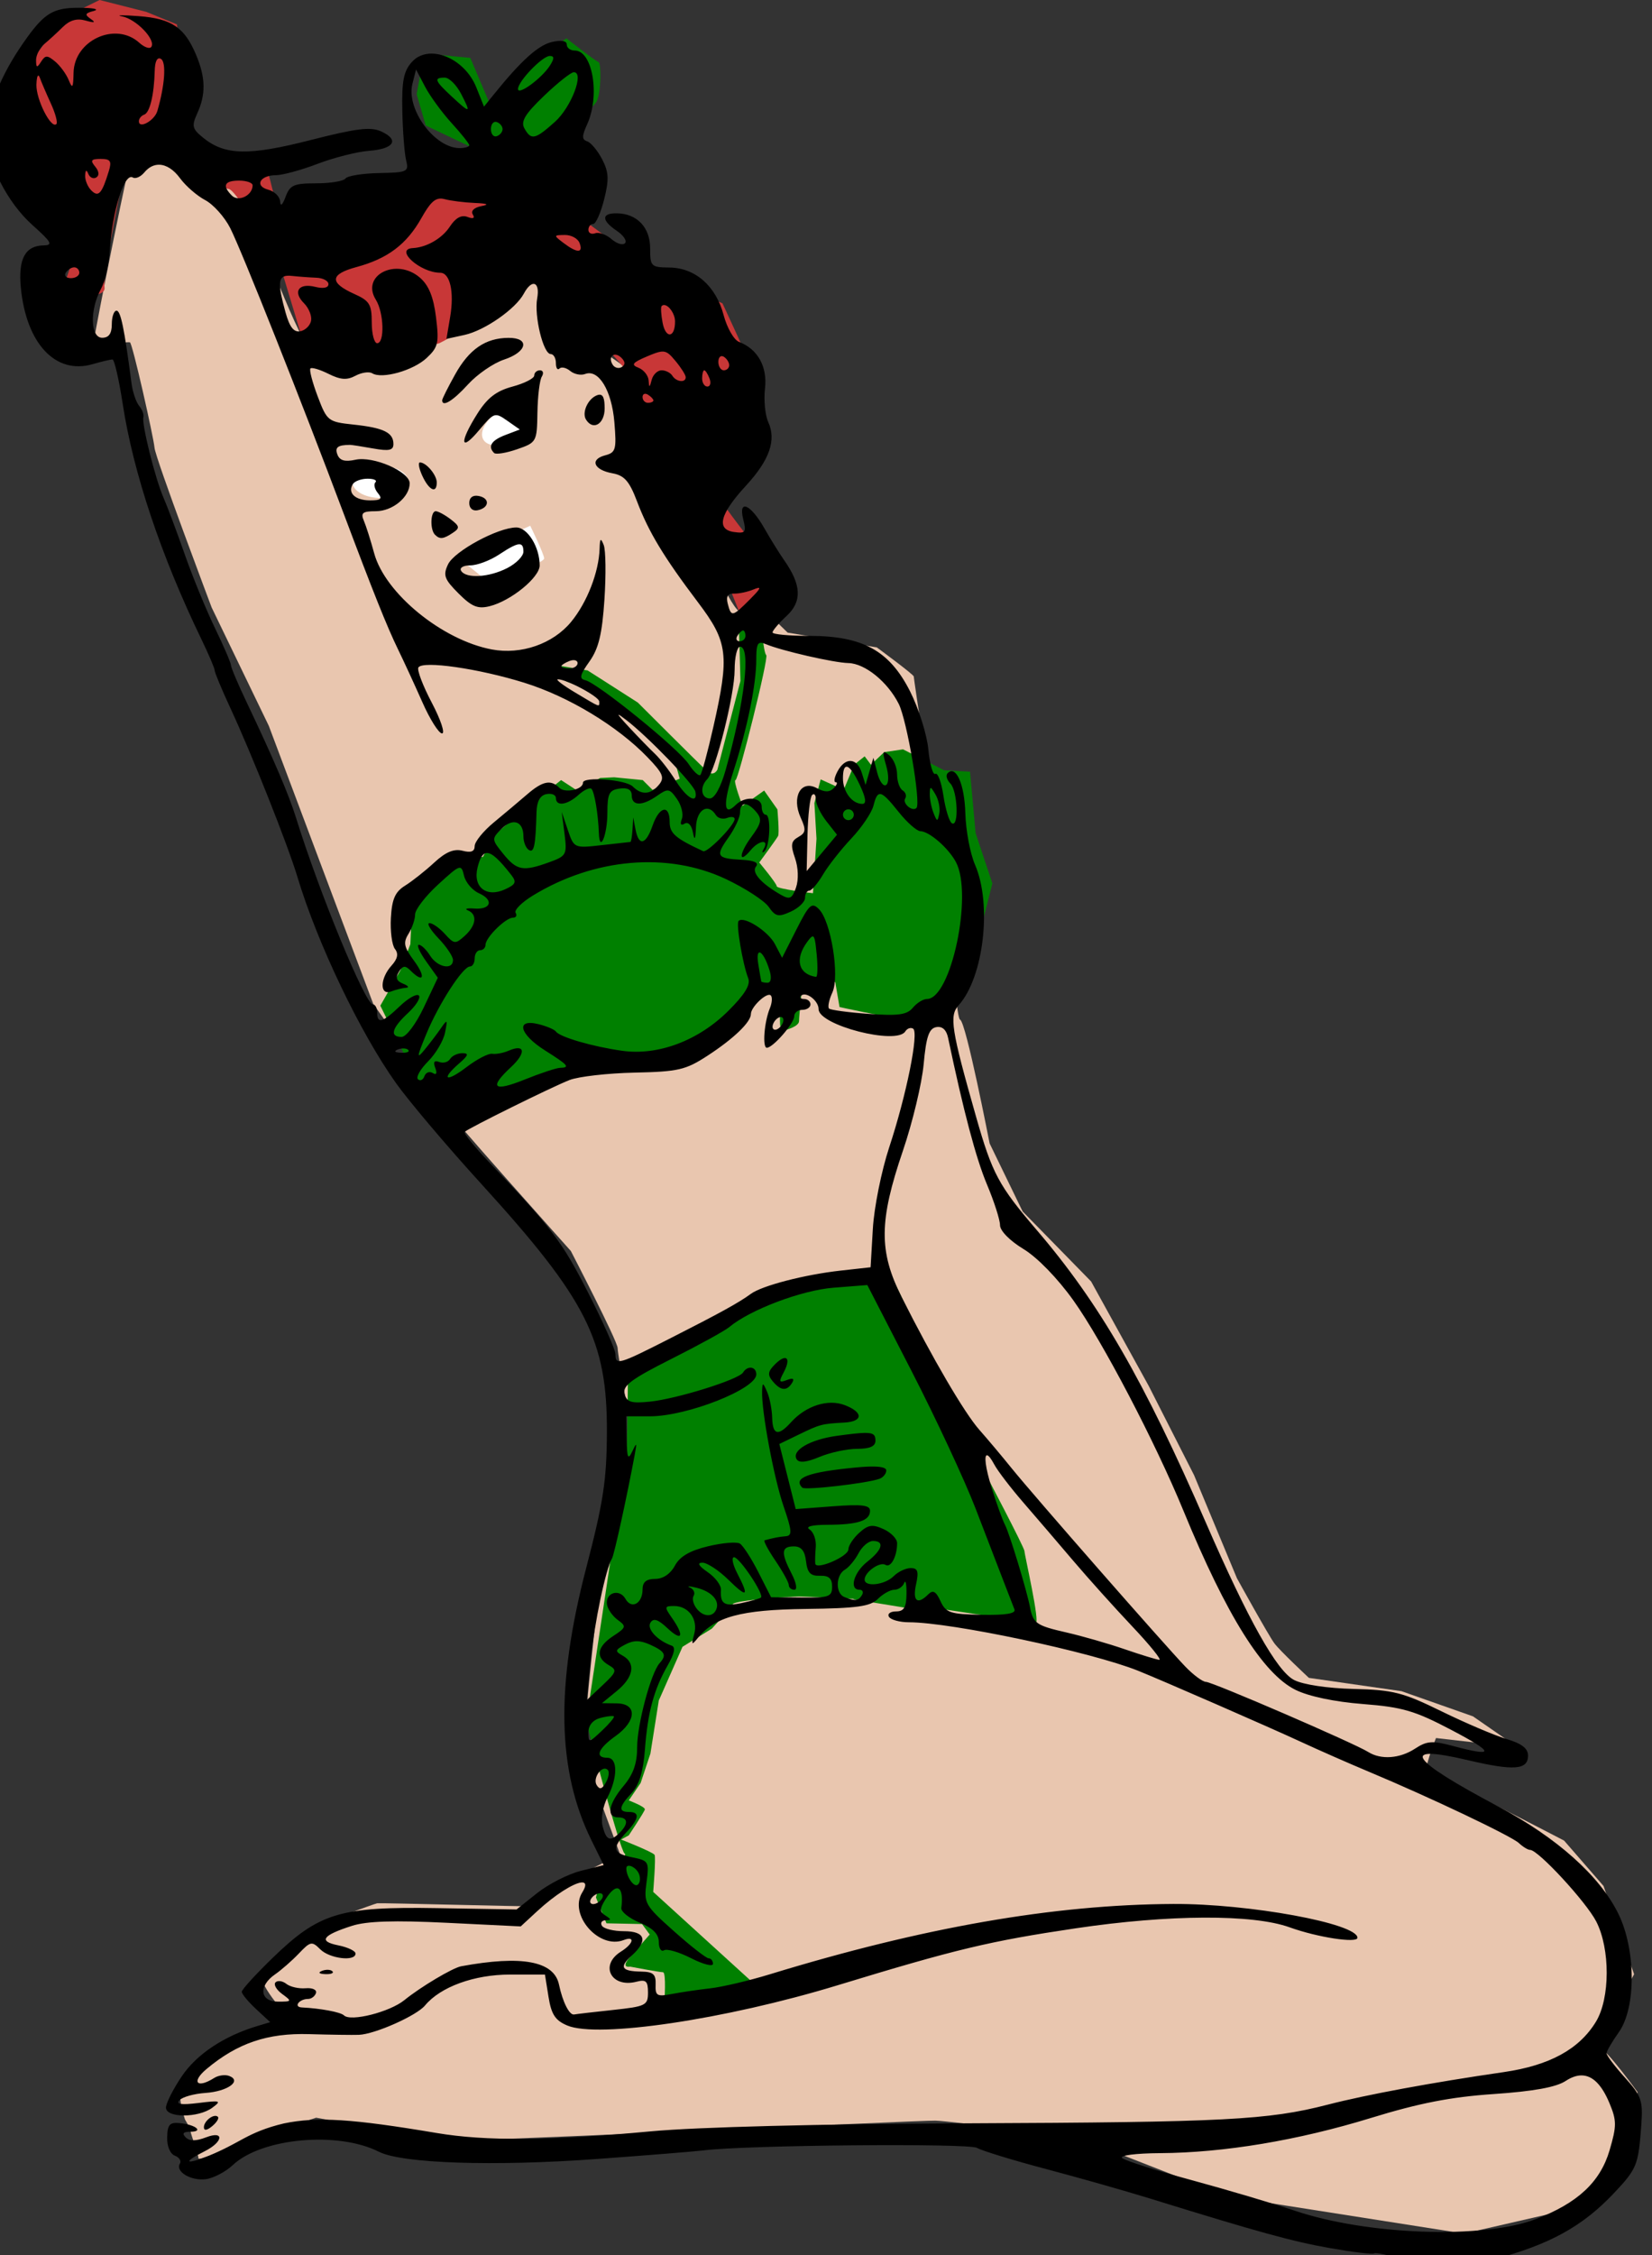 <?xml version="1.0" encoding="UTF-8" standalone="no"?>
<svg
   xmlns:dc="http://purl.org/dc/elements/1.1/"
   xmlns:cc="http://creativecommons.org/ns#"
   xmlns:rdf="http://www.w3.org/1999/02/22-rdf-syntax-ns#"
   xmlns:svg="http://www.w3.org/2000/svg"
   xmlns="http://www.w3.org/2000/svg"
   xmlns:sodipodi="http://sodipodi.sourceforge.net/DTD/sodipodi-0.dtd"
   xmlns:inkscape="http://www.inkscape.org/namespaces/inkscape"
   sodipodi:docname="bikini pin-up.svg"
   inkscape:version="1.0 (4035a4fb49, 2020-05-01)"
   id="svg733"
   version="1.1"
   viewBox="0 0 80.834 110.266"
   height="110.266mm"
   width="80.834mm">
  <rect x="0" y="0" width="80.834" height="110.266" fill="#333333" stroke="none"/>
  <title
     id="title761">Bikini pin-up</title>
  <defs
     id="defs727" />
  <sodipodi:namedview
     fit-margin-bottom="0"
     fit-margin-right="0"
     fit-margin-left="0"
     fit-margin-top="0"
     inkscape:window-maximized="1"
     inkscape:window-y="-9"
     inkscape:window-x="-9"
     inkscape:window-height="1001"
     inkscape:window-width="1920"
     inkscape:snap-global="false"
     showgrid="false"
     inkscape:document-rotation="0"
     inkscape:current-layer="layer1"
     inkscape:document-units="mm"
     inkscape:cy="111.43338"
     inkscape:cx="325.95917"
     inkscape:zoom="1.371885"
     inkscape:pageshadow="2"
     inkscape:pageopacity="0.0"
     borderopacity="1.0"
     bordercolor="#666666"
     pagecolor="#ffffff"
     id="base" />
  <g
     transform="translate(396.393,-241.24)"
     id="layer1"
     inkscape:groupmode="layer"
     inkscape:label="Lager 1">
    <path
       id="path759"
       d="m -387.338,344.884 c 0,0 -0.338,-1.013 -0.193,-1.205 0.145,-0.193 1.109,-1.712 1.471,-1.953 0.362,-0.241 3.664,-1.953 3.664,-1.953 0,0 -1.471,-1.688 -1.109,-1.905 0.362,-0.217 2.652,-2.58 2.748,-2.58 0.096,0 2.676,-0.964 2.821,-0.988 0.145,-0.024 7.401,0.169 7.546,0.145 0.145,-0.024 1.543,-1.133 1.543,-1.133 l 2.796,-1.398 -1.205,-3.279 c 0,0 -0.386,-4.002 -0.386,-4.291 0,-0.289 0.434,-4.291 0.434,-4.291 0,0 1.832,-7.473 1.832,-7.787 0,-0.313 -0.796,-4.773 -0.796,-5.111 0,-0.338 -2.29,-4.749 -2.29,-4.749 0,0 -6.34,-7.064 -6.364,-7.281 -0.024,-0.217 -3.303,-4.797 -3.303,-4.797 l -5.111,-13.597 -2.796,-5.786 c 0,0 -2.748,-7.281 -2.796,-7.811 -0.048,-0.53 -1.085,-5.135 -1.205,-5.159 -0.121,-0.024 -1.76,0.169 -1.736,-0.193 0.024,-0.362 1.808,-9.306 1.929,-9.33 0.121,-0.024 3.23,0.024 3.351,0.048 0.121,0.024 2.555,3.544 2.555,3.544 0,0 2.314,6.389 2.845,6.34 0.53,-0.048 5.135,-0.603 5.135,-0.603 0,0 5.207,-2.676 5.376,-2.869 0.169,-0.193 1.591,-1.013 1.591,-1.013 l 1.254,3.93 2.194,1.543 0.747,3.447 3.881,7.256 c 0,0 0.53,1.133 0.844,1.133 0.313,0 1.326,0.096 1.326,0.096 l 0.892,0.868 4.363,0.723 c 0,0 1.808,1.326 1.808,1.422 0,0.096 0.94,6.533 1.181,6.678 0.241,0.145 0.796,10.005 1.085,10.101 0.289,0.096 1.446,6.051 1.446,6.051 l 1.615,3.327 3.351,3.423 2.821,5.111 2.218,4.363 2.097,5.038 c 0,0 1.543,2.796 1.832,3.182 0.289,0.386 1.688,1.688 1.688,1.688 l 4.532,0.651 3.496,1.23 2.194,1.519 -4.002,-0.458 c 0,0 -0.699,1.736 -0.41,1.712 0.289,-0.024 6.678,3.303 6.678,3.303 l 1.929,2.218 1.495,4.315 c 0,0 -1.953,3.592 -1.663,3.616 0.289,0.024 1.832,2.146 1.832,2.146 l -0.193,3.303 -2.411,2.266 -5.882,1.35 -11.523,-1.808 -7.401,-2.893 c 0,0 -6.147,-0.796 -6.943,-0.82 -0.796,-0.024 -24.71,1.133 -24.807,0.988 -0.096,-0.145 -5.497,-1.133 -5.497,-1.133 l -4.195,1.374 c 0,0 -1.567,0.796 -1.567,0.603 0,-0.193 -0.386,-1.205 -0.386,-1.326 0,-0.121 -0.265,-0.554 -0.265,-0.554 z"
       style="fill:#e9c6af;stroke:none;stroke-width:0.265px;stroke-linecap:butt;stroke-linejoin:miter;stroke-opacity:1" />
    <path
       sodipodi:nodetypes="scccsccccccccccccccccccccccccscscccscscssccccccccccccccscccccsscscscscscccccscscccsccsccccccsscccccssccc"
       transform="matrix(0.265,0,0,0.265,-396.393,241.24)"
       d="m 136.92,113.426 c -0.381,0.024 -0.622,0.162 -0.59,0.484 0.129,1.289 0.387,11.725 0.387,11.725 L 132.465,142 c 0,0 -0.645,1.417 -1.934,0.258 -1.289,-1.16 -12.756,-12.627 -12.756,-12.627 l -6.443,-4.125 -2.834,-1.803 -6.186,-1.031 c 0,0 0.515,2.705 3.092,3.35 2.577,0.644 11.598,6.572 11.598,6.572 l 7.602,7.859 0.902,3.223 -5.025,2.061 -1.803,-1.803 -5.283,-0.516 -2.578,0.129 -4.252,2.318 -2.963,-1.932 -7.088,5.67 -5.154,4.381 -2.191,4.123 -5.154,0.258 -7.859,7.344 -0.387,8.506 -1.805,4.768 -3.736,6.572 6.959,14.174 8.375,6.828 c 0.644,-0.902 25.127,-11.725 26.416,-11.725 1.289,0 17.008,0.129 17.91,-0.645 0.902,-0.773 10.696,-11.727 11.984,-11.727 1.289,0 5.283,-1.547 5.283,-1.547 l -3.092,5.412 c 0,0 -0.258,3.996 0.387,3.867 0.644,-0.129 3.092,-0.774 3.092,-1.805 0,-1.031 0.773,-8.246 0.773,-8.246 0,0 5.799,0.385 5.928,1.158 0.129,0.773 0.773,4.51 0.773,4.51 0,0 8.762,1.934 9.922,1.805 1.16,-0.129 12.111,-2.705 12.627,-3.35 0.515,-0.644 5.67,-21.262 5.67,-21.262 l -3.092,-9.277 -1.031,-11.34 -4.768,-0.258 -7.604,-3.865 -3.479,0.516 -2.449,2.318 -1.158,-1.545 -1.934,1.545 -1.934,4.639 -4.252,-1.932 -1.16,4.381 0.387,6.572 -0.645,10.051 c 0,0 -6.699,-0.774 -6.699,-1.289 0,-0.515 -3.223,-4.381 -3.223,-4.381 0,0 3.223,-4.381 3.48,-4.896 0.258,-0.515 -0.129,-4.896 -0.129,-4.896 l -2.449,-3.48 -3.994,2.836 c 0,0 -1.804,-4.768 -1.289,-4.768 0.515,0 6.185,-22.68 5.67,-23.066 -0.515,-0.387 -1.031,-6.57 -1.031,-6.57 0,0 -2.392,-0.944 -3.533,-0.871 z m 27.373,121.352 c 0,0 -17.526,2.576 -19.201,2.576 -1.675,0 -29.121,14.947 -29.121,14.947 0,0 -0.129,12.372 -0.258,14.691 -0.129,2.319 -7.473,50.641 -7.473,50.641 0,0 6.184,23.709 7.086,24.354 0.902,0.644 -3.994,2.834 -3.994,2.834 l -1.289,5.283 1.934,4.768 6.572,0.129 1.416,1.934 c 0,0 -1.675,1.932 -3.607,4.123 -1.933,2.191 0,1.805 0,1.805 0,0 5.412,1.029 6.057,1.029 0.644,0 0.258,5.541 0.258,5.541 l 16.494,-3.479 -18.557,-16.881 c 0,0 0.516,-6.313 0.258,-6.828 -0.258,-0.515 -6.186,-2.836 -6.186,-2.836 l 1.418,-0.773 c 0,0 2.836,-4.252 2.965,-4.768 0.129,-0.515 -2.965,-1.674 -2.965,-1.674 l 2.191,-3.223 1.803,-5.412 1.547,-9.793 4.381,-9.922 5.412,-3.35 c 0,0 3.479,-3.737 3.865,-4.51 0.387,-0.773 11.211,-1.418 12.242,-1.418 0.873,0 7.686,0.324 10.053,0.438 l -0.002,0.078 11.082,1.805 1.789,-1.264 0.014,0.748 c 0,0 19.844,2.963 20.746,3.092 0.902,0.129 -2.061,-12.627 -2.061,-13.271 0,-0.644 -7.475,-14.818 -7.475,-14.818 l -5.67,-12.113 z"
       style="fill:#008000;stroke:none;stroke-width:1px;stroke-linecap:butt;stroke-linejoin:miter;stroke-opacity:1"
       id="path763" />
    <path
       id="path771"
       d="m -373.618,268.787 1.261,1.023 c 0,0 2.591,-1.057 2.591,-1.261 0,-0.205 -0.682,-1.602 -0.682,-1.602 l -3.034,1.364 z"
       style="fill:#ffffff;stroke:none;stroke-width:0.265px;stroke-linecap:butt;stroke-linejoin:miter;stroke-opacity:1" />
    <path
       transform="matrix(0.265,0,0,0.265,-396.393,241.24)"
       d="M 95.695 74.799 A 2.964 5.154 58.954 0 0 92.15 75.936 A 2.964 5.154 58.954 0 0 89.264 81.133 A 2.964 5.154 58.954 0 0 95.207 81.014 A 2.964 5.154 58.954 0 0 98.094 75.816 A 2.964 5.154 58.954 0 0 95.695 74.799 z M 70.164 85.947 A 5.154 2.964 0 0 0 65.072 88.91 A 5.154 2.964 0 0 0 70.227 91.875 A 5.154 2.964 0 0 0 75.381 88.91 A 5.154 2.964 0 0 0 70.227 85.947 A 5.154 2.964 0 0 0 70.164 85.947 z "
       style="fill:#ffffff;fill-opacity:1;stroke:none;stroke-width:1"
       id="path773" />
    <path
       id="path793"
       d="m -375.562,247.377 4.739,2.25 c 0,0 3.375,-3 3.614,-3.409 0.239,-0.409 0.239,-1.909 0.102,-1.943 -0.136,-0.034 -1.568,-1.159 -1.568,-1.159 l -1.364,0.886 -2.387,2.318 -0.955,-2.25 -1.807,-0.17 -0.511,0.273 -0.307,1.671 z"
       style="fill:#008000;stroke:none;stroke-width:0.265px;stroke-linecap:butt;stroke-linejoin:miter;stroke-opacity:1" />
    <path
       id="path795"
       d="m -393.393,255.559 c 0,0 2.216,0.409 2.114,-0.273 -0.102,-0.682 0.989,-5.728 0.989,-5.728 0,0 2.216,-1.091 2.352,-1.057 0.136,0.034 2.284,1.943 2.727,1.977 0.443,0.034 2.591,3.955 2.591,3.955 l 1.125,3.716 3.921,0.273 c 0,0 2.421,-0.375 2.591,-0.375 0.17,0 1.705,-0.989 1.909,-1.159 0.205,-0.17 3.443,-3.341 3.443,-3.341 0,0 2.455,4.262 2.591,4.398 0.136,0.136 1.159,1.159 1.432,1.636 0.273,0.477 3.443,6.716 3.443,6.716 l 1.977,4.944 c 0,0 2.625,-1.432 2.284,-1.568 -0.341,-0.136 -3.853,-4.534 -3.682,-4.841 0.17,-0.307 1.977,-5.489 1.943,-5.659 -0.034,-0.17 -1.398,-3.103 -1.398,-3.103 l -3,-1.261 -4.603,-3.409 -5.455,-2.318 c 0,0 -8.285,4.364 -8.557,3.103 -0.273,-1.261 -0.818,-3.273 -0.818,-3.273 0,0 -4.125,-0.136 -3.887,-1.125 0.239,-0.989 -0.375,-5.353 -0.375,-5.353 l -1.5,-0.614 -2.284,-0.58 -1.807,0.886 -2.046,2.83 2.318,5.898 0.341,2.762 z"
       style="fill:#c83737;stroke:none;stroke-width:0.265px;stroke-linecap:butt;stroke-linejoin:miter;stroke-opacity:1" />
    <path
       sodipodi:nodetypes="sssscssscssssscsscccscssscccssssssscscsssccssscsssssscsssccsssssssssssssssssssssssssssssssssssscsssscsccscssssssscsssssssscssssssssssssssssscscssssssssssssssscsssssssssssssscsssscccsssssssscsssssssscssssscscscssssssssssscssssccsssccssssssssssssssssssssssssssssssssssssssssssssssssssssssssssssssssssssssssssscccsssssssssssssscsssscssssssssscsssscscccsssssscssssssssssssssssssssssssssssssssssssssssccscsssssssssssssssssssscsssscsscsscssssssssssssssssssssssccsssssssssssssssssssssssssssssssssssssssssssssssscssscsssssssssssssssssssssscssccccsscsssccssssssssssssssssssssssssssssscsscscsssssssssssssscssssssssssssscsscccsscsccssssssssssssssscssssssscccssssscssssssssscsssssssssssssssscssssssssssssccccsssssscssssssscsssssssssscssscssssssssssssssssssssssssssssssssssssssssssssssssssscssccssscsssssssssssssscsccccsssssssssssssssccscccsssssssssscccsssscsssssscccsssssssssssssssssscssssssscssssccccssscssssssssscscsssssssssccssssccssssssssssssssssssssssssssssssssssssssssssssssssccsssssssssssssssccssscssssssssssssssssssscssscscsssscc"
       transform="scale(0.265)"
       d="m -1482.154,911.785 c -4.212,0.134 -5.845,1.432 -9.305,6.383 -4.355,6.231 -6.719,12.274 -6.719,17.174 0,5.092 3.658,12.332 8.351,16.527 3.552,3.175 3.841,3.712 2.02,3.75 -3.372,0.068 -4.678,2.513 -4.168,7.799 0.995,10.305 6.396,16.079 13.209,14.125 1.69,-0.485 3.36,-0.881 3.709,-0.881 0.349,0 1.203,3.712 1.9,8.25 1.947,12.676 7.058,27.94 14.512,43.35 1.357,2.805 2.467,5.41 2.467,5.791 0,0.381 1.295,3.486 2.879,6.9 4.017,8.658 10.606,25.237 12.402,31.209 3.686,12.25 11.597,28.774 18.221,38.057 2.377,3.331 9.427,11.656 15.666,18.5 19.54,21.434 23.328,28.921 23.248,45.943 -0.041,8.819 -0.653,12.821 -3.826,25 -5.661,21.728 -5.369,37.336 0.94,50.154 l 2.291,4.652 -4.236,1.068 c -2.329,0.587 -5.949,2.428 -8.043,4.092 l -3.807,3.025 -14.617,-0.246 c -17.962,-0.303 -21.813,0.855 -30.367,9.129 -3.163,3.059 -5.75,5.895 -5.75,6.303 0,0.407 1.18,1.837 2.623,3.176 l 2.625,2.434 -2.375,0.709 c -6.151,1.841 -11.199,5.195 -13.947,9.268 -1.609,2.385 -2.928,4.99 -2.928,5.787 0,1.924 5.958,1.936 8.561,0.018 1.759,-1.297 1.517,-1.378 -2.561,-0.873 -3.192,0.395 -4.209,0.243 -3.498,-0.521 0.551,-0.593 2.712,-1.193 4.801,-1.334 4.059,-0.274 6.774,-2.213 4.383,-3.131 -0.751,-0.288 -2,-0.124 -2.775,0.367 -3.215,2.035 -4.3,0.759 -1.41,-1.658 5.704,-4.772 11.241,-6.65 18.932,-6.426 3.888,0.115 8.02,0.171 9.184,0.129 2.94,-0.106 10.645,-3.524 12.219,-5.42 2.852,-3.436 9.084,-5.701 15.685,-5.701 h 6.457 l 0.658,4.109 c 0.52,3.251 1.242,4.356 3.465,5.291 5.67,2.384 29.213,-1.116 49.9,-7.42 21.918,-6.678 28.067,-8.148 43.955,-10.51 17.27,-2.567 32.742,-2.636 39.545,-0.178 5.094,1.84 12.5,2.978 12.5,1.92 0,-2.635 -20.019,-6.308 -34,-6.238 -22.076,0.11 -46.152,4.304 -74.5,12.977 -3.85,1.178 -8.8,2.343 -11,2.59 -2.2,0.247 -5.389,0.716 -7.088,1.043 -2.757,0.531 -3.079,0.344 -3,-1.744 0.072,-1.889 -0.433,-2.347 -2.623,-2.385 -3.705,-0.062 -4.16,-0.809 -1.795,-2.949 3.075,-2.783 2.528,-4.506 -1.434,-4.506 -1.893,0 -3.721,-0.45 -4.061,-1 -0.34,-0.55 -0.029,-1.004 0.691,-1.016 1.053,-0.012 1.047,-0.181 -0.033,-0.865 -1.118,-0.709 -1.119,-1.204 -0.01,-2.984 2.051,-3.284 3.458,-2.524 2.934,1.586 -0.086,0.672 1.435,1.886 3.381,2.699 2.465,1.03 3.537,2.117 3.537,3.588 0,1.161 0.434,1.842 0.965,1.514 0.531,-0.328 2.781,0.329 5,1.461 2.219,1.132 4.035,1.598 4.035,1.037 0,-0.561 -0.361,-1.02 -0.801,-1.02 -0.44,0 -3.321,-2.248 -6.404,-4.996 -5.381,-4.796 -5.584,-5.155 -5.068,-8.998 0.515,-3.84 0.408,-4.028 -2.596,-4.629 -3.651,-0.73 -3.878,-1.659 -1.131,-4.607 2.383,-2.558 2.544,-3.769 0.5,-3.769 -2.024,0 -1.888,-0.96 0.496,-3.498 1.381,-1.47 2.135,-3.959 2.443,-8.065 0.517,-6.877 1.658,-11.067 4.229,-15.537 1.207,-2.098 1.454,-3.319 0.725,-3.578 -2.656,-0.944 -4.651,-3.094 -3.939,-4.246 0.556,-0.9 1.395,-0.627 3.152,1.023 2.707,2.543 3.184,1.473 0.838,-1.877 -1.448,-2.067 -1.422,-2.223 0.377,-2.223 2.702,0 4.465,2.47 3.711,5.201 -0.553,2.004 -0.469,2.095 0.666,0.703 3.208,-3.934 7.965,-5.215 19.926,-5.363 9.47,-0.118 11.939,-0.46 13.322,-1.844 0.934,-0.934 2.303,-1.697 3.043,-1.697 0.74,0 1.558,-0.562 1.818,-1.25 0.26,-0.688 0.452,0.212 0.43,2 -0.032,2.516 -0.471,3.25 -1.947,3.25 -1.049,0 -1.629,0.45 -1.289,1 0.34,0.55 2.002,1 3.693,1 7.762,0 33.653,5.474 42.307,8.945 4.377,1.755 24.352,10.47 30,13.088 3.3,1.53 8.925,4.004 12.5,5.498 11.323,4.733 26.451,11.921 27.822,13.219 0.727,0.688 1.655,1.25 2.064,1.25 1.482,0 10.342,9.588 12.205,13.207 2.6,5.053 2.571,14.19 -0.057,18.5 -3.098,5.081 -8.565,8.064 -17.035,9.293 -13.237,1.921 -25.314,4.154 -32.5,6.008 -10.974,2.832 -18.975,3.246 -66.5,3.439 -27.212,0.111 -49.939,0.688 -58.5,1.484 -18.694,1.738 -30.441,1.83 -39.5,0.307 -15.678,-2.637 -22.068,-3.039 -28.227,-1.77 -6.773,1.608 -8.261,3.74 -13.773,5.937 -4.489,1.766 -4.998,1.281 -0.848,-0.807 3.441,-1.731 3.666,-3.863 0.272,-2.572 -1.898,0.725 -3.071,0.728 -3.787,0.012 -0.716,-0.716 -0.459,-1.037 0.83,-1.037 2.555,0 1.095,-1.272 -1.816,-1.582 -1.96,-0.209 -2.364,0.223 -2.432,2.586 -0.047,1.652 0.543,3.074 1.414,3.408 0.822,0.315 1.245,0.975 0.941,1.467 -0.907,1.468 2.055,3.239 4.803,2.871 1.408,-0.189 3.646,-1.363 4.973,-2.609 5.321,-4.999 19.406,-6.277 26.967,-2.447 4.27,2.163 21.198,2.726 40.188,1.338 9.348,-0.683 18.246,-1.401 19.775,-1.594 7.774,-0.98 48.895,-1.355 50.471,-0.461 0.963,0.546 6.7,2.302 12.75,3.902 6.05,1.6 14.6,4.022 19,5.383 20.328,6.289 26.518,7.992 33.5,9.221 4.125,0.726 7.757,1.163 8.07,0.971 0.313,-0.192 2.563,0.272 5,1.031 5.802,1.809 10.294,1.833 16.971,0.09 10.357,-2.703 16.553,-6.11 22.367,-12.295 4.229,-4.499 4.472,-5.111 5.012,-12.656 0.313,-4.373 -2e-4,-5.262 -3.035,-8.621 -1.861,-2.06 -3.385,-4.072 -3.385,-4.471 0,-0.399 1.012,-2.144 2.25,-3.879 3.221,-4.516 3.183,-15.251 -0.08,-21.883 -3.434,-6.979 -11.359,-14.051 -22.17,-19.783 -16.507,-8.752 -18.342,-11.544 -5.615,-8.547 8.508,2.004 11.115,1.805 11.115,-0.844 0,-1.323 -1.179,-2.228 -4,-3.07 -2.2,-0.657 -7.6,-2.955 -12,-5.109 -7.117,-3.484 -8.904,-3.94 -16.201,-4.117 -4.841,-0.118 -9.349,-0.796 -11,-1.652 -3.188,-1.654 -8.457,-11.043 -16.277,-29.004 -11.457,-26.314 -19.65,-40.485 -31.197,-53.961 -7.087,-8.271 -8.25,-10.438 -11.246,-20.963 -4.582,-16.094 -4.978,-18.62 -3.227,-20.555 4.636,-5.122 6.214,-18.635 3.031,-25.947 -0.89,-2.045 -1.692,-6.298 -1.781,-9.449 -0.153,-5.412 -1.721,-8.982 -3.268,-7.436 -0.385,0.385 -0.166,1.232 0.484,1.883 1.359,1.359 1.635,8.182 0.297,7.356 -0.486,-0.301 -1.189,-2.586 -1.562,-5.078 -0.374,-2.492 -1.044,-4.307 -1.49,-4.031 -0.446,0.276 -1.028,-1.753 -1.293,-4.508 -0.265,-2.755 -1.786,-7.585 -3.381,-10.732 -3.804,-7.507 -8.744,-10.223 -18.6,-10.223 -3.733,0 -6.789,-0.285 -6.789,-0.635 0,-0.349 1.169,-1.719 2.598,-3.043 2.87,-2.66 2.747,-5.709 -0.414,-10.225 -0.925,-1.322 -2.584,-3.99 -3.684,-5.93 -2.543,-4.483 -4.866,-5.481 -3.912,-1.68 0.603,2.402 0.422,2.651 -1.707,2.35 -3.334,-0.472 -2.6,-3.332 2.188,-8.525 4.38,-4.752 5.667,-8.406 4.139,-11.76 -0.577,-1.266 -0.848,-4.047 -0.602,-6.178 0.469,-4.053 -1.336,-7.294 -4.803,-8.621 -0.934,-0.358 -2.21,-2.585 -2.838,-4.951 -1.424,-5.369 -5.249,-8.718 -10.014,-8.766 -3.382,-0.034 -3.551,-0.201 -3.551,-3.529 0,-3.876 -2.418,-6.422 -6.15,-6.475 -2.874,-0.041 -2.874,1.304 0,3.236 1.237,0.832 1.917,1.86 1.508,2.283 -0.409,0.423 -1.534,0.08 -2.5,-0.762 -0.966,-0.841 -2.32,-1.325 -3.008,-1.076 -0.688,0.249 -1.25,-0.035 -1.25,-0.631 0,-0.596 0.398,-1.084 0.883,-1.084 0.485,0 1.392,-2.031 2.018,-4.514 0.93,-3.693 0.863,-5.042 -0.361,-7.41 -0.823,-1.592 -2.063,-3.084 -2.756,-3.314 -1.008,-0.335 -1.011,-0.965 -0.021,-3.137 2.424,-5.32 1.024,-13.625 -2.297,-13.625 -0.806,0 -1.465,-0.498 -1.465,-1.107 0,-0.698 -1.017,-0.87 -2.75,-0.465 -2.518,0.589 -5.665,3.422 -10.643,9.584 l -1.891,2.34 -1.408,-3.533 c -2.2,-5.515 -8.81,-8.137 -11.893,-4.719 -1.535,1.702 -1.889,3.5 -1.777,9.004 0.076,3.783 0.393,7.894 0.703,9.137 0.532,2.134 0.255,2.266 -4.992,2.367 -3.055,0.059 -5.847,0.509 -6.203,1 -0.356,0.491 -2.783,0.893 -5.395,0.893 -4.152,0 -4.865,0.314 -5.672,2.5 -0.556,1.507 -0.954,1.852 -1.002,0.867 -0.043,-0.898 -1.024,-1.882 -2.18,-2.184 -2.613,-0.683 -1.562,-2.683 1.41,-2.684 1.205,-3e-4 4.666,-0.943 7.691,-2.096 3.025,-1.153 7.284,-2.231 9.465,-2.396 4.653,-0.352 5.704,-2.018 2.262,-3.586 -1.947,-0.887 -4.545,-0.567 -13.049,1.604 -11.437,2.92 -15.792,2.822 -19.82,-0.439 -2.026,-1.641 -2.149,-2.153 -1.072,-4.516 1.592,-3.493 1.534,-6.562 -0.203,-10.719 -2.142,-5.125 -4.52,-6.736 -10.625,-7.197 -3.002,-0.227 -4.376,-0.204 -3.053,0.049 2.596,0.497 6.23,4.268 5.402,5.607 -0.279,0.451 -1.285,0.115 -2.236,-0.746 -4.381,-3.965 -12.022,-0.468 -12.135,5.553 -0.052,2.783 -0.21,3.021 -0.889,1.348 -0.454,-1.119 -1.583,-2.665 -2.512,-3.436 -1.45,-1.204 -1.817,-1.198 -2.598,0.035 -0.751,1.186 -0.912,1.138 -0.924,-0.275 -0.01,-0.941 0.682,-2.291 1.533,-3 0.851,-0.709 2.388,-2.12 3.414,-3.135 1.278,-1.265 2.599,-1.637 4.201,-1.184 1.659,0.469 1.932,0.38 0.941,-0.305 -1.136,-0.785 -1.043,-1.054 0.5,-1.449 1.063,-0.272 0.36,-0.531 -1.603,-0.588 -0.72,-0.021 -1.375,-0.025 -1.977,-0.006 z m 87.85,8.879 c 0.843,0 0.853,0.46 0.039,1.75 -1.476,2.34 -5.912,5.602 -5.912,4.348 0,-1.418 4.508,-6.098 5.873,-6.098 z m -72.027,0.453 c 0.077,0.015 0.159,0.049 0.244,0.102 1,0.618 0.696,4.891 -0.682,9.602 -0.518,1.771 -3.408,3.378 -3.408,1.895 0,-0.487 0.436,-1.035 0.971,-1.219 1.047,-0.359 1.836,-3.645 1.955,-8.143 0.041,-1.54 0.379,-2.342 0.92,-2.236 z m 47.33,2.047 1.662,3.166 c 0.914,1.742 3.125,4.769 4.912,6.725 1.788,1.956 3.25,3.792 3.25,4.082 0,0.29 -0.8,0.527 -1.777,0.527 -4.626,0 -9.902,-7.177 -8.717,-11.857 z m 29.129,0.5 c 1.998,0 -0.467,6.465 -3.494,9.168 -3.673,3.279 -4.378,3.428 -5.631,1.189 -0.711,-1.271 0.109,-2.628 3.629,-6 2.502,-2.397 4.976,-4.357 5.496,-4.357 z m -98.898,0.623 c 0.024,-0.008 0.05,-0.005 0.076,0.01 0.069,0.039 0.144,0.16 0.219,0.367 0.298,0.825 1.221,2.978 2.051,4.785 0.83,1.807 1.286,3.509 1.014,3.781 -0.971,0.971 -3.765,-4.545 -3.688,-7.281 0.029,-1.011 0.158,-1.607 0.328,-1.662 z m 75.068,0.377 c 0.811,0 2.172,1.35 3.025,3 1.888,3.65 1.727,3.692 -1.76,0.459 -3.129,-2.901 -3.333,-3.459 -1.266,-3.459 z m 9.385,8.152 c 0.07,9.6e-4 0.141,0.014 0.215,0.039 0.591,0.197 1.076,0.786 1.076,1.309 0,0.523 -0.485,1.112 -1.076,1.309 -0.591,0.197 -1.074,-0.392 -1.074,-1.309 0,-0.802 0.371,-1.354 0.859,-1.348 z m -72.914,6.848 c 1.808,0 2.07,0.392 1.502,2.25 -1.282,4.192 -1.913,4.884 -3.24,3.557 -0.664,-0.664 -1.172,-1.905 -1.129,-2.758 0.053,-1.039 0.246,-1.135 0.586,-0.293 0.279,0.691 0.941,0.987 1.471,0.66 0.593,-0.366 0.512,-1.138 -0.209,-2.006 -0.947,-1.142 -0.752,-1.41 1.02,-1.41 z m 10.834,1.07 c 1.286,0.033 2.639,0.882 3.83,2.506 1.04,1.417 3.124,3.227 4.631,4.021 1.507,0.794 3.59,3.121 4.629,5.172 2.098,4.142 13.162,31.967 20.967,52.731 5.389,14.338 8.031,20.93 10.018,25 1.074,2.2 3.096,6.588 4.494,9.75 1.399,3.163 3.032,5.75 3.631,5.75 0.598,0 -0.256,-2.553 -1.899,-5.672 -1.643,-3.119 -2.755,-6.043 -2.473,-6.5 0.8,-1.294 11.101,0.19 19.551,2.818 8.184,2.545 17.208,7.997 22.748,13.74 2.868,2.973 3.204,3.775 2.127,5.072 -1.536,1.851 -3.208,1.966 -4.838,0.336 -1.279,-1.279 -9.195,-1.887 -9.195,-0.707 0,1.276 -3.318,1.994 -4.367,0.945 -1.567,-1.567 -3.081,-1.258 -5.949,1.217 -1.435,1.238 -4.201,3.562 -6.146,5.168 -1.946,1.605 -3.537,3.571 -3.537,4.367 0,1.006 -0.683,1.27 -2.236,0.863 -1.59,-0.416 -3.106,0.219 -5.25,2.199 -1.658,1.531 -4.077,3.441 -5.375,4.246 -1.828,1.134 -2.416,2.474 -2.609,5.936 -0.137,2.459 0.199,5.04 0.748,5.738 0.694,0.882 0.5,1.822 -0.639,3.08 -2.157,2.383 -2.195,5.58 -0.057,4.76 0.87,-0.334 2.107,-0.639 2.75,-0.678 0.642,-0.039 0.397,-0.376 -0.545,-0.75 -1.221,-0.484 -1.45,-1.109 -0.793,-2.172 0.734,-1.188 1.175,-1.239 2.164,-0.25 2.421,2.421 2.867,1.196 0.654,-1.797 -1.879,-2.542 -2.047,-3.357 -1.029,-4.986 0.669,-1.071 1.217,-2.68 1.217,-3.576 0,-0.896 1.913,-3.38 4.25,-5.519 4.107,-3.759 4.268,-3.814 4.783,-1.635 0.293,1.241 1.532,2.7 2.754,3.244 2.821,1.256 2.245,3.07 -0.896,2.824 -1.314,-0.103 -1.828,0.048 -1.141,0.334 1.794,0.747 1.54,2.781 -0.588,4.707 -1.72,1.557 -1.953,1.534 -3.654,-0.346 -1,-1.105 -2.282,-2.008 -2.85,-2.008 -0.568,0 0.176,1.262 1.654,2.805 1.478,1.542 2.688,3.342 2.688,4 0,1.921 -2.871,1.375 -4.232,-0.805 -0.687,-1.1 -1.621,-2 -2.076,-2 -0.455,0 0.147,1.368 1.338,3.041 l 2.166,3.041 -2.584,5.459 c -1.452,3.067 -3.248,5.459 -4.098,5.459 -2.268,0 -1.834,-1.623 1.188,-4.424 1.486,-1.378 2.382,-2.827 1.99,-3.219 -0.392,-0.392 -1.969,0.492 -3.506,1.965 -3.177,3.044 -4.186,3.328 -4.186,1.178 0,-0.825 -0.357,-1.5 -0.793,-1.5 -1.406,0 -9.927,-20.684 -14.213,-34.5 -1.308,-4.217 -4.186,-10.942 -9.057,-21.164 -1.616,-3.39 -2.938,-6.506 -2.938,-6.922 0,-0.416 -1.325,-3.492 -2.945,-6.836 -1.62,-3.343 -4.129,-9.453 -5.574,-13.578 -1.445,-4.125 -3.216,-8.85 -3.936,-10.5 -1.535,-3.521 -4.058,-13.619 -3.713,-14.856 0.131,-0.47 -0.225,-1.412 -0.789,-2.092 -0.564,-0.68 -1.195,-2.545 -1.404,-4.145 -1.326,-10.156 -1.998,-13.408 -2.768,-13.408 -0.479,0 -0.871,1.125 -0.871,2.5 0,1.73 -0.548,2.5 -1.779,2.5 -2.187,0 -2.316,-5.168 -0.225,-9 0.75,-1.375 1.487,-4.525 1.635,-7 0.441,-7.374 2.686,-14.541 4.254,-13.572 0.489,0.302 1.445,-0.121 2.125,-0.939 0.811,-0.977 1.77,-1.444 2.77,-1.418 z m 14.721,2.93 c 1.375,0 2.5,0.394 2.5,0.877 0,1.835 -2.598,3.125 -3.824,1.898 -1.841,-1.841 -1.394,-2.775 1.324,-2.775 z m 37.398,3.324 c 0.181,0.014 0.369,0.048 0.568,0.102 1.118,0.3 3.608,0.613 5.533,0.695 2.387,0.102 2.779,0.289 1.234,0.586 -1.327,0.255 -1.984,0.889 -1.586,1.533 0.436,0.705 0.085,0.871 -0.982,0.461 -1.11,-0.426 -2.191,0.169 -3.254,1.791 -1.424,2.173 -4.265,3.822 -6.828,3.959 -3.488,0.187 1.353,4.549 5.049,4.549 1.821,0 2.62,3.536 1.842,8.145 l -0.686,4.061 3.346,-0.734 c 3.725,-0.818 9.432,-4.795 10.947,-7.627 1.484,-2.773 3.024,-2.217 2.461,0.889 -0.587,3.237 1.123,10.268 2.496,10.268 0.529,0 0.961,0.749 0.961,1.666 0,0.917 0.296,1.37 0.658,1.008 0.362,-0.362 1.255,-0.161 1.986,0.445 0.731,0.607 1.968,0.86 2.748,0.561 2.494,-0.957 4.918,3.033 5.404,8.895 0.418,5.04 0.263,5.597 -1.709,6.113 -2.893,0.757 -2.107,2.689 1.348,3.312 2.208,0.399 3.131,1.45 4.547,5.186 2.14,5.647 4.918,10.245 11.25,18.617 5.558,7.349 5.848,9.695 2.834,23.021 -1.036,4.579 -2.113,8.556 -2.395,8.838 -0.281,0.281 -1.258,-0.626 -2.168,-2.016 -1.85,-2.823 -16.824,-14.965 -19.082,-15.473 -1.156,-0.26 -1.002,-0.957 0.768,-3.441 1.702,-2.39 2.347,-5.05 2.772,-11.441 0.304,-4.58 0.245,-9.106 -0.133,-10.059 -0.548,-1.384 -0.702,-1.255 -0.758,0.65 -0.128,4.338 -2.312,9.956 -5.264,13.537 -3.345,4.058 -9.22,6.101 -14.629,5.086 -9.159,-1.718 -19.728,-10.351 -21.736,-17.756 -0.634,-2.338 -1.491,-5.037 -1.904,-6 -0.619,-1.441 -0.23,-1.75 2.201,-1.75 3.09,0 6.262,-2.607 6.262,-5.145 0,-2.158 -6.713,-5.077 -10.01,-4.354 -1.951,0.429 -2.907,0.155 -3.332,-0.951 -0.514,-1.339 0.056,-1.776 2.342,-1.791 0.275,-0.002 2.188,0.295 4.25,0.662 2.951,0.525 3.75,0.351 3.75,-0.818 0,-2.115 -1.804,-2.994 -7.356,-3.586 -4.722,-0.504 -4.903,-0.647 -6.633,-5.217 -0.978,-2.585 -1.58,-4.9 -1.336,-5.145 0.244,-0.244 1.751,0.207 3.348,1.004 2.208,1.101 3.396,1.185 4.961,0.348 1.132,-0.606 2.527,-0.81 3.102,-0.455 1.806,1.116 7.57,-0.505 10.051,-2.826 2.131,-1.994 2.313,-2.783 1.726,-7.52 -0.463,-3.74 -1.332,-5.881 -2.965,-7.297 -4.349,-3.772 -10.971,-0.459 -8.141,4.072 1.486,2.38 1.656,8.018 0.242,8.018 -0.55,0 -1,-1.72 -1,-3.82 0,-3.329 -0.41,-4.003 -3.191,-5.25 -4.677,-2.097 -4.562,-3.651 0.367,-4.979 5.759,-1.551 9.273,-4.201 11.998,-9.049 1.548,-2.755 2.456,-3.677 3.725,-3.578 z m 22.744,6.707 c 1.179,-0.018 2.402,0.644 2.719,1.469 0.73,1.901 -0.429,1.915 -2.92,0.031 -1.902,-1.438 -1.898,-1.47 0.201,-1.5 z m -90.584,5.969 c 0.517,0 0.941,0.45 0.941,1 0,0.55 -0.701,1 -1.559,1 -0.858,0 -1.281,-0.45 -0.941,-1 0.34,-0.55 1.041,-1 1.559,-1 z m 39.336,1.553 c 0.249,-0.018 0.534,-0.004 0.856,0.031 1.238,0.137 3.263,0.286 4.5,0.332 1.238,0.046 2.25,0.582 2.25,1.191 0,0.675 -0.953,0.869 -2.439,0.496 -3.062,-0.768 -4.203,0.897 -2.074,3.025 0.887,0.888 1.474,2.341 1.303,3.23 -0.171,0.889 -1.065,1.762 -1.986,1.939 -1.2,0.231 -1.974,-0.758 -2.732,-3.488 -1.405,-5.059 -1.417,-6.634 0.324,-6.758 z m 69.654,5.408 c 0.845,0.091 1.951,1.629 1.951,3.039 0,3.042 -1.724,3.221 -2.297,0.238 -0.289,-1.506 -0.371,-2.897 -0.182,-3.09 0.15,-0.152 0.332,-0.208 0.527,-0.188 z m -28.799,6.053 c -4.249,0.023 -7.263,2.088 -9.867,6.762 -1.311,2.352 -2.383,4.49 -2.383,4.75 0,1.34 2.014,0.107 4.773,-2.926 1.702,-1.87 4.699,-3.931 6.66,-4.578 4.28,-1.412 4.813,-4.03 0.816,-4.008 z m 28.523,2.527 c 0.799,0.033 1.331,0.568 2.289,1.717 1.029,1.233 1.885,2.58 1.904,2.992 0.049,1.098 -1.746,0.916 -2.467,-0.25 -0.34,-0.55 -1.234,-1 -1.986,-1 -0.752,0 -1.573,0.788 -1.824,1.75 -0.392,1.502 -0.475,1.515 -0.574,0.105 -0.064,-0.904 -0.903,-1.949 -1.865,-2.324 -1.428,-0.556 -1.135,-0.943 1.596,-2.1 1.175,-0.498 1.957,-0.8 2.566,-0.875 0.127,-0.015 0.247,-0.02 0.361,-0.016 z m -8.707,0.582 c 0.313,0.039 0.676,0.219 1.037,0.58 0.718,0.718 0.736,1.277 0.053,1.699 -0.56,0.346 -1.319,0.142 -1.688,-0.453 -0.594,-0.961 -0.308,-1.708 0.303,-1.82 0.092,-0.017 0.19,-0.019 0.295,-0.006 z m 19.545,0.26 c 0.119,-0.005 0.251,0.032 0.389,0.117 0.55,0.34 1,1.041 1,1.559 0,0.518 -0.45,0.941 -1,0.941 -0.55,0 -1,-0.701 -1,-1.559 0,-0.643 0.253,-1.043 0.611,-1.059 z m -33.553,2.617 c -0.583,0 -1.059,0.432 -1.059,0.961 0,0.529 -1.806,1.448 -4.014,2.043 -3.003,0.809 -4.641,2.072 -6.5,5.018 -3.363,5.327 -3.151,7.198 0.342,3.014 2.733,-3.274 2.909,-3.332 5.168,-1.75 l 2.338,1.637 -2.666,1.014 c -2.584,0.982 -3.292,2.108 -2.084,3.316 0.322,0.322 2.234,0.012 4.25,-0.686 3.602,-1.247 3.667,-1.362 3.754,-6.752 0.049,-3.016 0.412,-6.007 0.809,-6.648 0.396,-0.641 0.244,-1.166 -0.338,-1.166 z m 30.334,0 c 0.216,0 0.652,0.675 0.969,1.5 0.317,0.825 0.14,1.5 -0.393,1.5 -0.533,0 -0.969,-0.675 -0.969,-1.5 0,-0.825 0.176,-1.5 0.393,-1.5 z m -10.781,4.344 c 0.119,0.02 0.251,0.071 0.389,0.156 0.55,0.34 1,0.816 1,1.059 0,0.243 -0.45,0.441 -1,0.441 -0.55,0 -1,-0.476 -1,-1.059 0,-0.437 0.253,-0.658 0.611,-0.598 z m -8.676,0.166 c -0.11,0.016 -0.228,0.048 -0.357,0.098 -1.676,0.643 -2.822,3.187 -2.022,4.482 1.3,2.104 3.443,0.823 3.443,-2.059 0,-1.887 -0.298,-2.631 -1.065,-2.521 z m -33.041,12.49 c -0.388,0 -0.186,1.122 0.449,2.492 1.243,2.68 2.656,3.322 2.656,1.207 0,-1.39 -1.938,-3.699 -3.106,-3.699 z m -9.67,3 c 1.159,0 1.813,0.296 1.451,0.658 -0.362,0.362 -0.157,1.262 0.455,2 0.882,1.063 0.582,1.342 -1.449,1.342 -2.741,0 -4.191,-1.367 -3.182,-3 0.34,-0.55 1.565,-1 2.725,-1 z m 20.137,3.143 c -0.859,-0.033 -1.361,0.456 -1.361,1.357 0,0.961 0.647,1.511 1.553,1.322 2.172,-0.452 2.305,-2.227 0.197,-2.633 -0.137,-0.026 -0.266,-0.042 -0.389,-0.047 z m -7.553,2.857 c -0.973,0 -1.085,3.39 -0.143,4.332 0.895,0.895 1.556,0.823 3.334,-0.367 1.298,-0.869 1.239,-1.202 -0.441,-2.484 -1.068,-0.815 -2.305,-1.48 -2.75,-1.48 z m 14.877,3 c -3.372,0 -11.452,4.368 -12.609,6.816 -0.946,2.002 -0.682,2.732 1.94,5.354 2.457,2.457 3.553,2.904 5.76,2.353 3.924,-0.979 9.225,-5.305 9.225,-7.527 0,-3.378 -2.231,-6.996 -4.314,-6.996 z m 0.644,3.105 c 0.497,0.049 0.67,0.512 0.67,1.369 0,0.811 -1.329,2.161 -2.951,3 -3.366,1.74 -7.636,2.003 -8.549,0.525 -0.344,-0.556 0.408,-1.008 1.691,-1.008 1.27,0 3.659,-0.899 5.309,-1.992 2.019,-1.337 3.192,-1.958 3.83,-1.895 z m 44.02,8.041 c 0.522,-0.066 0.039,0.555 -1.557,2.15 -3.221,3.221 -3.415,3.259 -4.064,0.773 -0.35,-1.339 0,-1.911 1.133,-1.867 0.901,0.035 2.538,-0.312 3.637,-0.771 0.393,-0.164 0.678,-0.263 0.852,-0.285 z m -2.791,7.854 c 0.242,0 0.441,0.45 0.441,1 0,0.55 -0.476,1 -1.059,1 -0.582,0 -0.781,-0.45 -0.441,-1 0.34,-0.55 0.816,-1 1.059,-1 z m 3.295,2.277 c 0.233,-8e-4 0.525,0.089 0.894,0.244 2.907,1.224 12.582,3.441 15.25,3.496 3.061,0.063 7.236,3.441 9.299,7.521 1.52,3.007 4.139,18.355 3.279,19.215 -0.755,0.755 -2.644,-0.841 -2.078,-1.756 0.293,-0.474 0.076,-1.145 -0.482,-1.49 -0.559,-0.345 -1.018,-1.672 -1.018,-2.947 0,-1.275 -0.653,-2.861 -1.453,-3.525 -1.245,-1.033 -1.328,-0.763 -0.574,1.865 0.516,1.796 0.509,3.301 -0.016,3.625 -0.493,0.305 -1.219,-0.701 -1.613,-2.236 l -0.719,-2.791 -0.723,2.5 -0.723,2.5 -0.705,-2.25 c -0.874,-2.788 -3.049,-2.909 -4.473,-0.25 -0.589,1.1 -0.74,2 -0.336,2 0.404,0 0.244,0.491 -0.357,1.092 -0.79,0.792 -1.665,0.79 -3.158,-0.01 -2.923,-1.565 -4.674,1.674 -2.949,5.459 1.022,2.243 0.954,2.795 -0.438,3.574 -1.348,0.754 -1.459,1.458 -0.613,3.883 v 0 c 0.608,1.745 0.688,3.973 0.193,5.422 -0.703,2.056 -1.149,2.283 -2.725,1.395 -3.688,-2.08 -5.556,-4.18 -4.672,-5.254 0.581,-0.705 -0.301,-1.12 -2.639,-1.244 -4.653,-0.247 -4.899,-0.67 -2.414,-4.16 1.16,-1.629 2.107,-3.681 2.107,-4.559 0,-2.023 1.381,-2.048 3.035,-0.055 1.062,1.28 0.899,2.059 -0.965,4.58 -2.298,3.108 -2.374,5.155 -0.09,2.402 1.518,-1.829 3.44,-2.046 2.42,-0.273 -0.396,0.687 -0.35,0.915 0.102,0.506 1.04,-0.943 1.253,-6.756 0.248,-6.756 -0.412,10e-5 -0.75,-0.675 -0.75,-1.5 0,-1.786 -3.108,-1.992 -4.783,-0.316 -2.265,2.265 -2.409,-0.095 -0.391,-6.369 2.558,-7.949 4.174,-15.875 4.174,-20.471 0,-2.252 0.156,-3.062 0.856,-3.064 z m -3.853,0.723 c 2.046,0 0.836,10.335 -2.662,22.75 -0.9,3.194 -2.039,5.25 -2.908,5.25 -1.614,0 -1.909,-2.114 -0.494,-3.551 1.544,-1.568 5.064,-15.597 5.064,-20.18 0,-2.349 0.45,-4.269 1,-4.269 z m -30.918,2.49 c 0.538,-0.059 0.918,0.141 0.918,0.541 0,0.533 -0.675,0.969 -1.5,0.969 -0.825,0 -1.5,-0.176 -1.5,-0.393 0,-0.216 0.675,-0.652 1.5,-0.969 0.206,-0.079 0.403,-0.129 0.582,-0.148 z m -2.732,3.525 c 1.599,-0.031 7.65,3.211 7.65,4.098 0,1.075 0.353,1.208 -4.5,-1.691 -2.2,-1.314 -3.617,-2.395 -3.15,-2.406 z m 11.225,6.557 c 0.057,-0.057 0.538,0.281 1.426,0.963 4.022,3.09 12.478,11.854 12.75,13.215 0.476,2.383 -1.598,1.234 -3.611,-2 -1.113,-1.788 -2.836,-4.021 -3.83,-4.963 -0.994,-0.942 -3.159,-3.167 -4.809,-4.943 -1.37,-1.476 -1.999,-2.198 -1.926,-2.272 z m 42.088,9.566 c 0.546,-0.015 1.401,1.13 2.461,3.393 1.123,2.398 1.263,3.469 0.451,3.469 -1.888,0 -3.574,-2.219 -3.574,-4.701 0,-1.435 0.237,-2.148 0.662,-2.16 z m 15.564,3.932 c 0.148,0.016 0.409,0.416 0.871,1.211 0.57,0.98 0.88,2.555 0.69,3.5 -0.317,1.569 -0.408,1.56 -1.066,-0.113 -0.396,-1.008 -0.705,-2.583 -0.69,-3.5 0.014,-0.744 0.048,-1.113 0.195,-1.098 z m -56.945,0.059 c 1.155,-0.051 1.719,0.377 1.719,1.301 0,1.984 1.929,2.008 4.713,0.058 1.98,-1.387 2.28,-1.336 3.646,0.615 0.819,1.169 1.222,2.822 0.895,3.674 -0.373,0.973 -0.185,1.297 0.504,0.871 0.644,-0.398 1.28,0.259 1.535,1.586 0.318,1.656 0.471,1.392 0.57,-0.984 0.135,-3.232 2.253,-4.488 3.678,-2.182 0.363,0.587 1.291,0.827 2.061,0.531 0.769,-0.295 1.399,-0.209 1.399,0.191 0,1.142 -5.041,6.29 -5.811,5.934 -5.141,-2.377 -6.189,-3.291 -6.189,-5.395 0,-3.298 -1.909,-2.892 -3.15,0.67 -1.241,3.56 -2.543,3.871 -3.145,0.75 l -0.433,-2.25 -0.135,2.25 c -0.075,1.238 -0.249,2.262 -0.387,2.273 -0.138,0.013 -2.535,0.282 -5.328,0.596 -5.045,0.567 -5.085,0.548 -6.213,-2.775 l -1.135,-3.344 0.514,4.029 c 0.49,3.842 0.356,4.088 -2.857,5.25 v 0 c -4.803,1.737 -5.951,1.526 -8.449,-1.551 -2.165,-2.666 -2.172,-2.775 -0.35,-4.601 2.106,-2.111 4.068,-1.45 4.068,1.371 0,1.035 0.45,2.16 1,2.5 0.97,0.599 1.246,-0.757 1.418,-6.979 0.055,-1.996 0.659,-3.091 1.832,-3.322 0.963,-0.19 1.75,0.136 1.75,0.727 0,1.594 2.092,1.302 4.178,-0.586 1.009,-0.913 2.082,-1.414 2.385,-1.111 0.556,0.556 1.242,4.659 1.369,8.188 0.135,3.763 1.568,0.337 1.568,-3.75 0,-3.559 0.328,-4.214 2.25,-4.486 0.189,-0.027 0.366,-0.043 0.531,-0.051 z m 47.506,1.055 c 0.656,-0.069 1.653,0.995 3.506,3.316 1.536,1.925 3.336,3.514 4,3.533 1.655,0.046 5.171,3.095 6.561,5.691 3.193,5.965 -0.891,25.275 -5.346,25.275 -0.694,0 -1.867,0.727 -2.606,1.617 -1.079,1.3 -2.683,1.523 -8.158,1.131 -3.748,-0.268 -7.04,-0.712 -7.316,-0.988 -0.276,-0.276 0,-1.607 0.617,-2.959 1.384,-3.037 -0.249,-13.148 -2.484,-15.383 -1.32,-1.32 -1.792,-0.894 -4.143,3.744 l -2.654,5.236 -1.312,-2.508 c -1.257,-2.399 -5.743,-5.266 -6.717,-4.293 -0.509,0.509 0.731,7.889 1.779,10.594 0.458,1.181 -0.654,2.992 -3.68,6 -5.541,5.508 -12.967,8.296 -19.609,7.363 -5.429,-0.762 -11.494,-2.522 -12.225,-3.547 -0.275,-0.386 -1.738,-1.003 -3.25,-1.373 -4.248,-1.04 -3.502,1.866 1.25,4.865 4.312,2.722 4.676,3.146 2.75,3.205 -0.688,0.021 -3.613,0.99 -6.5,2.152 -5.794,2.333 -6.675,1.543 -2.549,-2.283 2.85,-2.643 2.62,-4.36 -0.408,-3.041 -0.986,0.429 -2.359,0.69 -3.051,0.578 -0.691,-0.112 -2.829,0.996 -4.75,2.461 -3.791,2.892 -4.846,2.336 -1.34,-0.705 1.701,-1.475 1.82,-1.867 0.561,-1.867 -0.877,0 -1.893,0.481 -2.256,1.068 -0.363,0.589 -1.266,0.835 -2.008,0.551 -0.913,-0.35 -1.148,0 -0.729,1.096 0.39,1.016 0.218,1.366 -0.465,0.943 -0.597,-0.369 -1.286,-0.105 -1.533,0.586 -0.247,0.691 -0.783,0.946 -1.191,0.566 -0.409,-0.379 0.426,-1.857 1.853,-3.285 1.428,-1.428 2.84,-3.817 3.141,-5.311 0.495,-2.458 0.426,-2.539 -0.738,-0.848 -0.708,1.028 -2.076,2.828 -3.041,4 -1.492,1.812 -1.448,1.384 0.305,-2.867 2.312,-5.608 6.771,-12.5 8.086,-12.5 0.475,0 0.863,-0.675 0.863,-1.5 0,-0.825 0.45,-1.5 1,-1.5 0.55,0 1,-0.45 1,-1 0,-1.327 3.716,-5 5.059,-5 0.582,0 0.808,-0.406 0.502,-0.902 -0.307,-0.496 1.13,-1.931 3.191,-3.189 11.357,-6.931 24.948,-8.086 35.65,-3.029 3.534,1.67 7.082,3.973 7.883,5.117 1.273,1.818 1.787,1.928 4.086,0.881 1.446,-0.659 2.629,-1.8 2.629,-2.537 0,-0.737 0.354,-1.34 0.785,-1.34 0.431,0 1.572,-1.337 2.537,-2.971 0.965,-1.633 3.323,-4.631 5.238,-6.662 1.916,-2.031 3.748,-4.746 4.07,-6.031 0.342,-1.361 0.646,-2.099 1.156,-2.152 z m -12.213,0.029 c 0.249,-0.016 0.426,0.352 0.426,0.984 0,0.843 0.878,2.649 1.951,4.014 l 1.951,2.481 -2.801,3.355 -2.801,3.354 0.154,-6.672 c 0.085,-3.67 0.467,-6.985 0.85,-7.367 0.096,-0.096 0.186,-0.143 0.27,-0.148 z m 6.426,2.787 c 0.55,0 1,0.45 1,1 0,0.55 -0.45,1 -1,1 -0.55,0 -1,-0.45 -1,-1 0,-0.55 0.45,-1 1,-1 z m -66.787,8.066 c 0.967,-0.071 2.351,1.243 4.529,4.029 1.041,1.332 0.855,1.766 -1.15,2.68 -3.46,1.576 -5.965,-0.438 -5.055,-4.064 0.425,-1.694 0.924,-2.589 1.676,-2.644 z m 60.184,15.393 c 0.384,-0.027 0.527,0.951 0.756,3.35 0.22,2.305 0.163,4.154 -0.127,4.111 -3.258,-0.489 -3.967,-3.252 -1.649,-6.422 0.473,-0.647 0.789,-1.023 1.02,-1.039 z m -9.774,2.951 c 0.444,0.051 1.201,1.25 1.832,3.34 0.409,1.353 0.253,2.25 -0.389,2.25 -0.587,0 -1.103,-0.113 -1.149,-0.25 -0.045,-0.138 -0.299,-1.6 -0.562,-3.25 -0.235,-1.473 -0.078,-2.129 0.268,-2.09 z m 8.266,7.76 c 1.06,0.01 2.611,1.427 2.611,2.699 0,2.975 14.423,6.681 16.01,4.113 0.345,-0.559 0.996,-0.788 1.445,-0.51 1.104,0.682 -1.228,12.246 -4.416,21.9 -1.43,4.331 -2.788,11.081 -3.018,15 l -0.418,7.127 -5.541,0.615 c -6.642,0.739 -14.494,2.773 -16.562,4.287 -2.236,1.637 -5.586,3.482 -15,8.266 -9.438,4.795 -10,4.957 -10,2.879 0,-0.799 -2.267,-5.899 -5.037,-11.334 -4.81,-9.437 -6.692,-11.919 -18.199,-23.996 -2.768,-2.905 -4.845,-5.47 -4.615,-5.699 0.664,-0.664 16.047,-8.266 19.352,-9.562 1.65,-0.647 7.05,-1.264 12,-1.371 8.09,-0.174 9.455,-0.489 13.5,-3.125 4.818,-3.139 8,-6.195 8,-7.684 0,-1.323 2.989,-4.121 3.672,-3.438 0.317,0.317 0.241,1.383 -0.168,2.369 -1.044,2.52 -1.412,7.293 -0.562,7.293 1.133,0 5.059,-4.512 5.059,-5.814 0,-0.652 0.675,-1.185 1.5,-1.185 0.825,0 1.5,-0.45 1.5,-1 0,-0.55 -0.524,-1 -1.166,-1 -0.642,0 -0.901,-0.266 -0.576,-0.592 0.167,-0.167 0.386,-0.241 0.631,-0.238 z m -4.254,4.166 c 0.222,0.046 0.365,0.235 0.365,0.545 0,0.55 -0.45,1.279 -1,1.619 -0.55,0.34 -1,0.167 -1,-0.383 0,-0.55 0.45,-1.277 1,-1.617 0.138,-0.085 0.269,-0.139 0.389,-0.162 0.09,-0.017 0.172,-0.017 0.246,0 z m 28.984,1.818 c 0.903,0.01 1.517,0.698 1.797,2.029 2.847,13.537 5.152,22.228 7.166,27.014 1.329,3.158 2.418,6.546 2.418,7.529 0,1.038 1.809,2.881 4.314,4.395 2.564,1.548 6.313,5.401 9.236,9.492 5.351,7.49 15.132,26.177 20.355,38.887 7.901,19.226 14.639,29.984 20.641,32.961 2.442,1.211 7.202,2.213 12.453,2.623 7.321,0.571 9.59,1.235 16.355,4.789 8.025,4.215 8.098,5.042 0.26,2.945 -3.779,-1.011 -4.785,-0.939 -6.981,0.5 -2.809,1.84 -6.297,2.091 -8.635,0.619 -2.55,-1.605 -28.797,-12.938 -29.965,-12.938 -0.606,0 -2.324,-1.271 -3.818,-2.824 -3.845,-3.997 -28.055,-31.624 -32.039,-36.56 -1.827,-2.264 -4.521,-5.465 -5.984,-7.115 -2.753,-3.105 -8.669,-13.207 -14.348,-24.5 -4.242,-8.435 -4.194,-14.039 0.227,-27 1.782,-5.225 3.507,-12.421 3.834,-15.99 0.462,-5.041 0.977,-6.562 2.309,-6.816 0.141,-0.027 0.275,-0.04 0.404,-0.039 z m -98.703,3.969 c 0.347,0.014 0.646,0.105 0.812,0.272 0.332,0.332 -0.258,0.569 -1.312,0.525 -1.165,-0.048 -1.401,-0.284 -0.604,-0.604 0.361,-0.144 0.756,-0.208 1.103,-0.193 z m 85.584,43.656 8.162,15.859 c 4.489,8.723 9.808,20.136 11.822,25.361 2.014,5.225 4.354,11.3 5.199,13.5 0.845,2.2 1.738,4.505 1.984,5.123 0.307,0.769 -1.601,1.084 -6.053,1 -5.833,-0.111 -6.617,-0.37 -7.607,-2.525 -0.833,-1.813 -1.386,-2.119 -2.256,-1.25 -2.009,2.009 -2.933,1.252 -2.252,-1.848 0.524,-2.388 0.322,-3 -0.992,-3 -0.908,0 -2.325,0.675 -3.15,1.5 -1.621,1.621 -5.357,2.053 -5.357,0.621 0,-1.378 2.81,-3.357 3.852,-2.713 0.986,0.609 2.148,-1.562 2.148,-4.012 0,-0.792 -1.123,-1.953 -2.496,-2.578 -2.062,-0.94 -2.844,-0.821 -4.5,0.678 -1.102,0.998 -2.004,2.374 -2.004,3.061 0,1.303 -5.918,3.86 -6.111,2.641 -0.061,-0.384 -0.02,-1.772 0.09,-3.084 0.11,-1.312 -0.402,-2.767 -1.139,-3.234 -0.846,-0.536 0.38,-0.854 3.328,-0.865 5.586,-0.018 7.832,-0.758 7.832,-2.58 0,-1.055 -1.508,-1.238 -6.861,-0.834 l -6.863,0.517 -1.512,-6.004 -1.514,-6.006 3.625,-1.756 c 3.897,-1.888 4.209,-1.968 8.375,-2.199 3.507,-0.194 3.543,-1.901 0.066,-3.223 -3.098,-1.178 -7.14,0.112 -9.899,3.16 -2.385,2.636 -3.405,2.391 -3.488,-0.84 -0.039,-1.513 -0.457,-3.65 -0.93,-4.75 -0.767,-1.784 -0.867,-1.807 -0.93,-0.193 -0.142,3.658 2.176,16.091 3.973,21.314 1.557,4.526 1.619,5.399 0.402,5.504 -1.272,0.11 -2.123,0.273 -3.916,0.75 -0.258,0.069 0.641,1.762 2,3.764 1.358,2.002 2.471,4.027 2.471,4.5 0,0.473 0.461,0.861 1.025,0.861 0.588,0 0.374,-1.26 -0.5,-2.951 -2.017,-3.901 -1.924,-5.049 0.408,-5.049 1.366,0 2.026,0.807 2.25,2.75 0.244,2.121 0.831,2.731 2.566,2.67 1.638,-0.058 2.249,0.486 2.248,2 -10e-4,1.866 -0.578,2.073 -5.633,2.023 l -5.633,-0.057 -2.35,-4.625 c -1.293,-2.544 -2.829,-4.92 -3.414,-5.281 -0.585,-0.361 -3.232,-0.138 -5.883,0.498 -3.373,0.809 -5.212,1.886 -6.123,3.588 -0.807,1.508 -2.187,2.434 -3.633,2.434 -1.641,0 -2.33,0.575 -2.33,1.941 0,2.606 -2.044,3.732 -3.158,1.74 -1.091,-1.949 -3.734,-1.155 -3.414,1.025 0.127,0.863 1.019,2.148 1.984,2.853 1.632,1.194 1.575,1.402 -0.828,2.977 -3.005,1.969 -3.312,3.945 -0.834,5.367 1.592,0.914 1.489,1.25 -1.147,3.727 l -2.897,2.721 0.729,-7.426 c 0.663,-6.763 2.777,-16.846 3.922,-18.697 0.399,-0.645 2.79,-11.561 4.211,-19.229 0.407,-2.194 0.347,-2.255 -0.482,-0.5 -0.765,1.619 -0.959,1.191 -1.016,-2.25 l -0.07,-4.25 h 4.375 c 6.828,0 19.625,-5.04 19.625,-7.729 0,-1.474 -1.614,-1.704 -2.451,-0.35 -0.803,1.3 -12.231,4.866 -17.219,5.373 -3.431,0.349 -4.257,0.095 -4.656,-1.434 -0.393,-1.503 1.262,-2.736 8.67,-6.461 5.036,-2.532 9.831,-5.168 10.656,-5.857 3.842,-3.209 13.353,-6.803 19.244,-7.269 z m -15.242,13.467 c -0.399,0.01 -1.025,0.376 -1.811,1.162 -1.319,1.319 -1.402,1.94 -0.424,3.119 1.474,1.776 2.612,1.872 3.582,0.303 0.488,-0.79 0.174,-0.961 -0.965,-0.523 -1.437,0.551 -1.522,0.341 -0.582,-1.416 0.902,-1.685 0.864,-2.661 0.199,-2.644 z m 14.66,13.818 c -1.069,0.023 -2.673,0.213 -5.064,0.541 -4.926,0.675 -8.399,2.703 -7.4,4.318 0.444,0.719 1.797,0.58 4.223,-0.434 1.963,-0.82 5.088,-1.49 6.945,-1.49 2.336,0 3.379,-0.463 3.379,-1.5 0,-1.045 -0.3,-1.474 -2.082,-1.436 z m 22.715,4.125 c 0.273,0.051 0.721,0.602 1.33,1.74 0.619,1.156 3.017,4.287 5.33,6.957 2.314,2.67 6.456,7.499 9.203,10.732 2.748,3.234 7.656,8.693 10.908,12.131 3.252,3.437 5.504,6.217 5.004,6.18 -0.5,-0.039 -3.383,-0.922 -6.408,-1.963 -3.025,-1.041 -7.882,-2.436 -10.795,-3.1 -5.483,-1.249 -6.087,-1.666 -6.658,-4.613 -0.621,-3.203 -3.814,-13.706 -4.633,-15.242 -0.444,-0.832 -1.552,-3.903 -2.463,-6.826 -1.184,-3.801 -1.42,-6.109 -0.818,-5.996 z m -20.809,2.082 c -0.858,-0.022 -1.963,0.032 -3.299,0.158 -8.947,0.849 -11.837,1.926 -10.025,3.738 0.514,0.514 12.005,-0.811 14.25,-1.643 0.688,-0.255 1.25,-0.947 1.25,-1.539 0,-0.438 -0.746,-0.679 -2.176,-0.715 z m -0.289,13.729 c 2.204,0 1.766,1.617 -1.035,3.82 -2.518,1.98 -3.408,5.18 -1.441,5.18 0.582,0 0.781,0.45 0.441,1 -0.662,1.07 -1.276,1.135 -3.25,0.338 -1.666,-0.672 -1.597,-4.035 0.103,-5.039 0.745,-0.44 1.885,-1.811 2.535,-3.049 0.65,-1.238 1.841,-2.25 2.647,-2.25 z m -25.643,3 c 0.999,0 5.592,6.871 4.971,7.436 -0.2,0.182 -1.782,0.634 -3.518,1.006 -3.236,0.693 -4.048,0.181 -3.877,-2.441 0.054,-0.825 -1.042,-2.285 -2.436,-3.244 -1.697,-1.168 -2.018,-1.75 -0.973,-1.75 0.858,0 2.996,1.398 4.75,3.113 3.547,3.468 3.925,3.201 1.664,-1.17 -0.839,-1.623 -1.101,-2.949 -0.582,-2.949 z m -8.289,5.371 c 0.225,0.01 0.709,0.1 1.397,0.271 2.643,0.661 4.165,2.235 3.672,3.795 -0.512,1.619 -2.321,1.688 -3.607,0.139 -0.682,-0.819 -0.97,-1.92 -0.644,-2.447 0.326,-0.527 0.027,-1.218 -0.664,-1.535 -0.345,-0.159 -0.378,-0.232 -0.152,-0.223 z m -9.617,10.125 c 0.731,0.01 1.504,0.226 2.457,0.66 2.734,1.246 3.056,1.888 1.701,3.393 -1.594,1.771 -4.144,11.304 -4.144,15.494 0,2.987 -0.709,5.01 -2.5,7.139 -2.815,3.346 -3.24,5.818 -1,5.818 1.808,0 1.934,1.166 0.301,2.799 v 0 c -1.764,1.764 -2.513,1.484 -3.186,-1.197 -0.337,-1.341 0.053,-3.655 0.885,-5.25 1.936,-3.712 1.936,-7.352 0,-7.352 -2.384,0 -1.752,-1.685 1.5,-4 3.906,-2.782 4.039,-5.987 0.25,-6.037 l -2.75,-0.037 2.75,-2.252 c 3.111,-2.547 3.544,-5.133 1.09,-6.506 -1.49,-0.834 -1.444,-1.044 0.443,-2.055 0.783,-0.419 1.472,-0.625 2.203,-0.619 z m -4.57,13.805 c 0.147,0.01 0.247,0.029 0.287,0.068 0.159,0.159 -0.834,1.345 -2.207,2.635 -2.427,2.279 -2.496,2.287 -2.496,0.287 0,-1.281 0.834,-2.276 2.207,-2.635 0.91,-0.238 1.769,-0.371 2.209,-0.355 z m -1.477,9.709 c 0.226,-0.026 0.444,0.04 0.635,0.231 0.334,0.335 0.18,1.376 -0.344,2.312 -0.7,1.25 -1.154,1.38 -1.705,0.488 -0.654,-1.059 0.437,-2.917 1.414,-3.031 z m 4.428,17.92 c 0.074,-0.011 0.156,-0.01 0.244,0 0.586,0.093 1.426,0.72 1.738,1.533 0.31,0.807 0.179,1.705 -0.289,1.994 -0.709,0.438 -2.061,-1.557 -2.061,-3.043 0,-0.303 0.146,-0.455 0.367,-0.488 z m -8.416,3.078 c 0.607,0.056 0.664,0.635 -0.092,1.846 -2.551,4.085 3.063,10.541 7.639,8.785 2.191,-0.841 1.837,0.671 -0.498,2.129 -4.016,2.508 -1.783,6.772 2.904,5.547 1.722,-0.45 2.096,-0.095 2.096,1.988 0,2.384 -0.392,2.579 -6.488,3.232 -3.568,0.382 -6.781,0.756 -7.141,0.83 -0.879,0.181 -2.128,-2.278 -2.805,-5.516 -0.905,-4.333 -6.881,-5.449 -18.066,-3.377 -1.578,0.292 -7.489,3.813 -10.479,6.242 -2.72,2.21 -9.95,4.032 -11.162,2.814 -0.588,-0.591 -4.327,-1.293 -7.775,-1.461 -1.608,-0.078 -0.5,-1.568 1.166,-1.568 0.596,0 1.246,-0.489 1.445,-1.086 0.201,-0.602 -0.654,-0.997 -1.918,-0.887 -1.253,0.109 -2.85,-0.253 -3.551,-0.807 -0.701,-0.553 -1.602,-0.68 -2,-0.281 -0.398,0.398 0.15,1.363 1.217,2.143 1.851,1.353 1.816,1.418 -0.752,1.418 -3.35,0 -3.67,-2.884 -0.559,-5.029 1.173,-0.809 3.16,-2.552 4.418,-3.873 2.126,-2.234 2.403,-2.287 3.939,-0.75 1.725,1.725 6.51,2.296 6.51,0.777 0,-0.481 -1.434,-1.163 -3.188,-1.514 -3.725,-0.745 -2.95,-1.847 2.529,-3.6 2.731,-0.874 7.79,-1.036 17.5,-0.561 l 13.658,0.668 3.043,-2.809 c 3.362,-3.104 6.67,-5.121 8.115,-5.295 0.108,-0.013 0.206,-0.016 0.293,-0.01 z m 3.166,1.992 c 0.55,0 0.723,0.45 0.383,1 -0.34,0.55 -1.067,1 -1.617,1 -0.55,0 -0.723,-0.45 -0.383,-1 0.34,-0.55 1.067,-1 1.617,-1 z m -50.201,14.123 c -0.347,-0.014 -0.743,0.049 -1.103,0.193 -0.798,0.319 -0.561,0.555 0.604,0.604 1.054,0.043 1.645,-0.193 1.312,-0.525 -0.166,-0.166 -0.465,-0.257 -0.812,-0.272 z m 231.473,19.484 c 2.015,0.014 3.716,1.708 5.133,5.1 1.351,3.234 1.356,4.199 0.031,8.715 -1.719,5.859 -5.925,9.772 -13.67,12.715 v 0 c -9.712,3.691 -31.029,2.944 -44.428,-1.557 -4.072,-1.368 -12.704,-3.923 -19.18,-5.678 -6.476,-1.754 -12.202,-3.576 -12.725,-4.047 -0.536,-0.484 2.51,-0.878 7,-0.904 11.789,-0.072 25.457,-2.351 38.951,-6.496 8.929,-2.742 14.734,-3.871 22.684,-4.412 7.338,-0.499 11.49,-1.254 13.26,-2.414 1.048,-0.687 2.029,-1.028 2.945,-1.022 z m -252.445,7.479 c -0.832,0.127 -1.943,1.168 -1.943,2.094 0,0.663 0.573,0.588 1.523,-0.201 0.838,-0.696 1.318,-1.471 1.066,-1.723 -0.087,-0.087 -0.192,-0.141 -0.31,-0.166 -0.103,-0.022 -0.217,-0.022 -0.336,0 z"
       style="fill:#000000;stroke-width:1"
       id="path749" />
  </g>
</svg>
